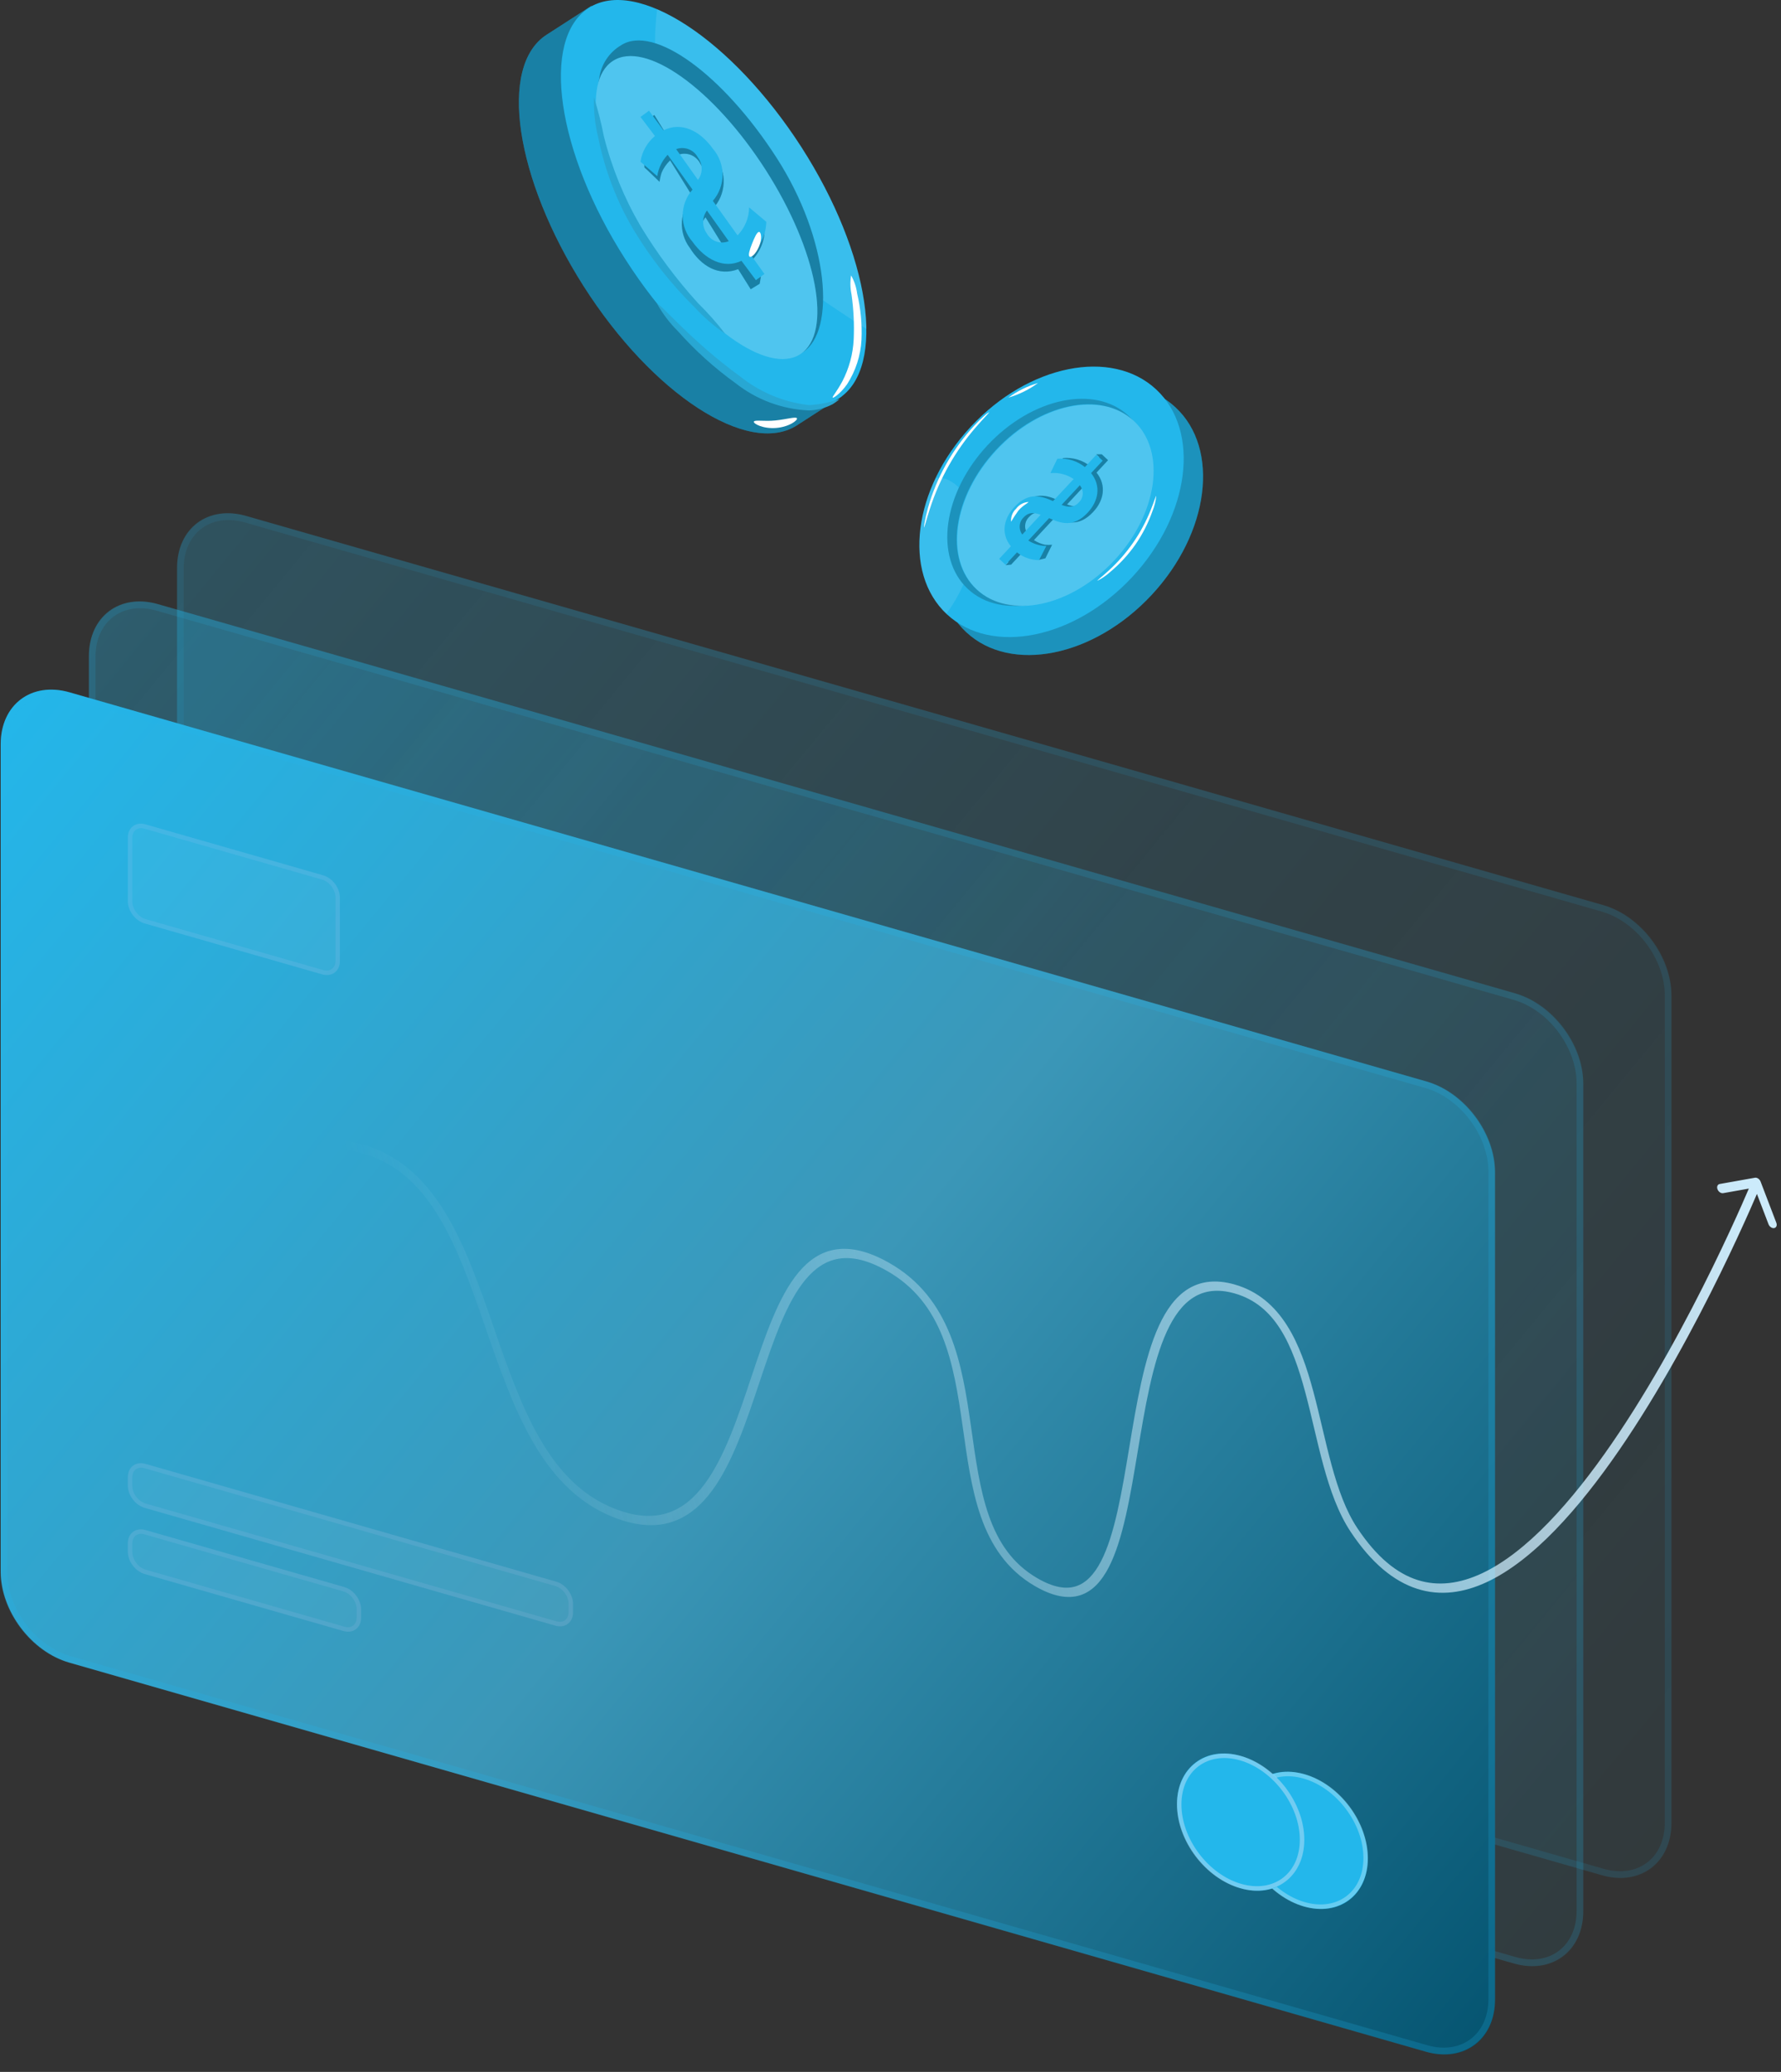 <svg width="472" height="549" viewBox="0 0 472 549" fill="none" xmlns="http://www.w3.org/2000/svg">
<rect x="0" y="0" width="472" height="549" fill="#333333" stroke="none"/>
<g opacity="0.8">
<path d="M401.382 263.188L41.764 160.07C31.716 157.188 23.57 163.327 23.57 173.78V393.039C23.57 403.492 31.716 414.302 41.764 417.183L401.382 520.302C411.431 523.183 419.577 517.045 419.577 506.591V287.333C419.577 276.879 411.431 266.07 401.382 263.188Z" fill="url(#paint0_linear_506_78)"/>
<path d="M401.381 264.075L41.763 160.956C32.186 158.21 24.422 164.061 24.422 174.024V393.283C24.422 403.246 32.186 413.549 41.763 416.295L401.381 519.414C410.958 522.16 418.722 516.31 418.722 506.346V287.088C418.722 277.124 410.958 266.821 401.381 264.075Z" stroke="#23B7EB" stroke-opacity="0.2" stroke-width="1.774"/>
</g>
<g opacity="0.6">
<path d="M424.75 239.814L65.132 136.696C55.083 133.815 46.938 139.953 46.938 150.406V369.665C46.938 380.118 55.083 390.928 65.132 393.809L424.75 496.928C434.798 499.809 442.944 493.671 442.944 483.218V263.959C442.944 253.506 434.798 242.696 424.75 239.814Z" fill="url(#paint1_linear_506_78)"/>
<path d="M424.748 240.701L65.13 137.583C55.553 134.836 47.789 140.687 47.789 150.65V369.909C47.789 379.872 55.553 390.175 65.13 392.922L424.748 496.04C434.326 498.787 442.09 492.936 442.09 482.973V263.714C442.09 253.751 434.326 243.448 424.748 240.701Z" stroke="#23B7EB" stroke-opacity="0.2" stroke-width="1.774"/>
</g>
<path d="M378 286.561L18.382 183.443C8.333 180.561 0.188 186.7 0.188 197.153V416.412C0.188 426.865 8.333 437.675 18.382 440.556L378 543.675C388.048 546.556 396.194 540.418 396.194 529.964V310.706C396.194 300.252 388.048 289.443 378 286.561Z" fill="url(#paint2_linear_506_78)"/>
<path d="M378.006 287.449L18.388 184.331C8.811 181.584 1.047 187.435 1.047 197.398V416.657C1.047 426.62 8.811 436.923 18.388 439.67L378.006 542.788C387.583 545.535 395.347 539.684 395.347 529.721V310.462C395.347 300.499 387.583 290.196 378.006 287.449Z" stroke="#23B7EB" stroke-opacity="0.2" stroke-width="1.774"/>
<path d="M85.513 231.91L38.439 218.411C35.927 217.691 33.891 219.226 33.891 221.839V238.671C33.891 241.284 35.927 243.987 38.439 244.707L85.513 258.205C88.025 258.926 90.062 257.391 90.062 254.778V237.946C90.062 235.332 88.025 232.63 85.513 231.91Z" fill="white" fill-opacity="0.05"/>
<path d="M85.515 232.502L38.441 219.003C36.243 218.373 34.461 219.716 34.461 222.002V238.834C34.461 241.121 36.243 243.486 38.441 244.116L85.515 257.614C87.713 258.244 89.495 256.902 89.495 254.615V237.783C89.495 235.496 87.713 233.132 85.515 232.502Z" stroke="#DECCFB" stroke-opacity="0.1" stroke-width="1.183"/>
<path d="M147.301 419.088L38.439 387.872C35.927 387.152 33.891 388.687 33.891 391.3V393.523C33.891 396.137 35.927 398.839 38.439 399.559L147.301 430.775C149.813 431.495 151.85 429.961 151.85 427.347V425.124C151.85 422.511 149.813 419.808 147.301 419.088Z" fill="white" fill-opacity="0.05"/>
<path d="M147.303 419.68L38.441 388.464C36.243 387.834 34.461 389.177 34.461 391.464V393.687C34.461 395.974 36.243 398.338 38.441 398.968L147.303 430.184C149.501 430.814 151.283 429.472 151.283 427.185V424.962C151.283 422.675 149.501 420.31 147.303 419.68Z" stroke="#DECCFB" stroke-opacity="0.1" stroke-width="1.183"/>
<path d="M91.13 420.511L38.439 405.402C35.927 404.682 33.891 406.217 33.891 408.83V411.053C33.891 413.667 35.927 416.369 38.439 417.089L91.13 432.198C93.642 432.919 95.679 431.384 95.679 428.771V426.547C95.679 423.934 93.642 421.232 91.13 420.511Z" fill="white" fill-opacity="0.05"/>
<path d="M91.132 421.103L38.441 405.995C36.243 405.364 34.461 406.707 34.461 408.994V411.217C34.461 413.504 36.243 415.868 38.441 416.499L91.132 431.607C93.33 432.238 95.112 430.895 95.112 428.608V426.385C95.112 424.098 93.33 421.734 91.132 421.103Z" stroke="#DECCFB" stroke-opacity="0.1" stroke-width="1.183"/>
<path d="M345.64 505.18C354.947 507.848 362.492 502.163 362.492 492.481C362.492 482.799 354.947 472.787 345.64 470.119C336.334 467.45 328.789 473.135 328.789 482.817C328.789 492.499 336.334 502.511 345.64 505.18Z" fill="#23B7EB"/>
<path d="M345.642 504.588C354.635 507.167 361.925 501.673 361.925 492.318C361.925 482.963 354.635 473.289 345.642 470.71C336.649 468.132 329.359 473.625 329.359 482.98C329.359 492.335 336.649 502.01 345.642 504.588Z" stroke="white" stroke-opacity="0.3" stroke-width="1.183"/>
<path d="M328.789 500.347C338.096 503.016 345.64 497.331 345.64 487.649C345.64 477.967 338.096 467.955 328.789 465.286C319.482 462.618 311.938 468.303 311.938 477.985C311.938 487.667 319.482 497.679 328.789 500.347Z" fill="#23B7EB"/>
<path d="M345.072 487.486C345.072 496.841 337.782 502.335 328.789 499.756C319.796 497.177 312.506 487.503 312.506 478.148C312.506 468.793 319.796 463.299 328.789 465.878C337.782 468.457 345.072 478.131 345.072 487.486Z" stroke="white" stroke-opacity="0.3" stroke-width="1.183"/>
<path d="M328.791 499.756C337.783 502.335 345.073 496.841 345.073 487.486C345.073 478.131 337.783 468.457 328.791 465.878C319.798 463.299 312.508 468.793 312.508 478.148C312.508 487.503 319.798 497.177 328.791 499.756Z" stroke="#DECCFB" stroke-opacity="0.1" stroke-width="1.183"/>
<path d="M466.593 313.1C466.336 312.43 465.664 311.969 465.091 312.071L455.746 313.733C455.173 313.836 454.916 314.462 455.171 315.131C455.428 315.801 456.1 316.262 456.674 316.159L464.979 314.682L468.689 324.387C468.946 325.057 469.618 325.518 470.191 325.415C470.765 325.313 471.022 324.687 470.766 324.018L466.593 313.1ZM50.59 354.991C51.712 355.508 51.712 355.508 51.712 355.508C51.712 355.508 51.712 355.507 51.712 355.507C51.712 355.506 51.712 355.503 51.713 355.5C51.714 355.494 51.716 355.483 51.718 355.47C51.723 355.444 51.73 355.403 51.739 355.35C51.759 355.242 51.788 355.08 51.828 354.868C51.908 354.446 52.03 353.825 52.198 353.035C52.534 351.455 53.052 349.203 53.781 346.524C55.239 341.161 57.536 334.107 60.889 327.312C67.647 313.617 78.451 301.454 94.881 305.325L94.769 302.93C76.916 298.724 65.603 311.992 58.815 325.747C55.394 332.679 53.06 339.855 51.581 345.292C50.841 348.013 50.314 350.302 49.971 351.914C49.8 352.72 49.675 353.356 49.592 353.794C49.551 354.012 49.52 354.181 49.5 354.296C49.49 354.352 49.482 354.396 49.477 354.427C49.474 354.441 49.472 354.453 49.471 354.461C49.47 354.465 49.47 354.468 49.469 354.471C49.469 354.471 49.469 354.472 49.469 354.473C49.469 354.473 49.468 354.474 50.59 354.991ZM94.881 305.325C104.368 307.561 110.865 313.64 115.963 321.868C121.12 330.189 124.787 340.617 128.526 351.405C132.234 362.101 136.01 373.143 141.386 382.344C146.804 391.616 153.917 399.138 164.28 402.651L164.393 400.321C154.895 397.101 148.355 390.259 143.222 381.475C138.049 372.622 134.377 361.92 130.637 351.13C126.929 340.431 123.148 329.629 117.753 320.922C112.3 312.121 105.143 305.374 94.769 302.93L94.881 305.325ZM164.28 402.651C175.621 406.495 183.178 402.481 188.723 394.966C194.228 387.507 197.868 376.454 201.406 365.876C204.976 355.204 208.436 345.047 213.545 338.981C216.084 335.968 218.977 334.029 222.421 333.508C225.848 332.988 229.935 333.854 234.959 336.689L235.546 334.57C230.123 331.511 225.509 330.472 221.537 331.074C217.583 331.674 214.383 333.884 211.688 337.084C206.332 343.443 202.773 353.97 199.237 364.539C195.671 375.202 192.116 385.948 186.802 393.149C181.532 400.293 174.65 403.797 164.393 400.321L164.28 402.651ZM234.959 336.689C242.476 340.928 246.889 347.012 249.75 354.124C252.641 361.318 253.918 369.501 255.107 377.844C256.284 386.099 257.376 394.534 259.972 401.919C262.595 409.381 266.809 415.932 274.263 420.267L274.883 418.168C268.296 414.338 264.524 408.588 262.078 401.632C259.606 394.598 258.549 386.498 257.355 378.126C256.173 369.841 254.86 361.303 251.806 353.703C248.718 346.023 243.828 339.243 235.546 334.57L234.959 336.689ZM274.263 420.267C279.042 423.046 283.014 423.748 286.3 422.692C289.546 421.649 291.964 418.938 293.857 415.275C297.628 407.981 299.551 396.413 301.488 384.764C303.443 373.014 305.416 361.136 309.221 352.849C311.117 348.717 313.435 345.56 316.356 343.751C319.252 341.957 322.785 341.459 327.233 342.735V340.369C322.231 338.935 318.168 339.492 314.863 341.539C311.584 343.569 309.096 347.035 307.126 351.328C303.195 359.891 301.185 372.071 299.245 383.735C297.287 395.502 295.405 406.703 291.798 413.681C290.002 417.154 287.839 419.456 285.152 420.32C282.506 421.171 279.195 420.675 274.883 418.168L274.263 420.267ZM327.233 342.735C332.651 344.289 336.421 347.646 339.29 352.153C342.207 356.738 344.202 362.53 345.909 368.882C346.759 372.045 347.528 375.307 348.308 378.597C349.085 381.876 349.872 385.182 350.751 388.388C352.503 394.776 354.658 400.934 357.964 405.914L359.694 404.875C356.703 400.369 354.657 394.635 352.924 388.312C352.06 385.164 351.284 381.908 350.506 378.622C349.73 375.345 348.949 372.035 348.085 368.82C346.364 362.413 344.268 356.217 341.057 351.171C337.797 346.049 333.4 342.137 327.233 340.369V342.735ZM357.964 405.914C363.437 414.158 369.373 419.016 375.59 421.003C381.765 422.975 388.008 422.046 394.117 419.178C406.314 413.453 418.424 399.785 429.117 384.25C439.832 368.686 449.206 351.125 455.898 337.466C459.244 330.634 461.923 324.774 463.766 320.62C464.686 318.543 465.398 316.893 465.881 315.761C466.122 315.194 466.305 314.758 466.428 314.463C466.49 314.315 466.537 314.203 466.568 314.127C466.585 314.089 466.596 314.061 466.604 314.042C466.608 314.031 466.611 314.024 466.613 314.02C466.614 314.017 466.615 314.015 466.615 314.014C466.617 314.012 466.617 314.011 465.554 313.285C464.492 312.557 464.492 312.557 464.492 312.559C464.491 312.56 464.491 312.562 464.49 312.564C464.487 312.568 464.485 312.575 464.481 312.585C464.473 312.603 464.462 312.631 464.447 312.667C464.416 312.742 464.37 312.852 464.309 312.999C464.187 313.29 464.005 313.723 463.766 314.286C463.287 315.409 462.578 317.051 461.66 319.12C459.826 323.257 457.156 329.097 453.822 335.905C447.147 349.527 437.815 367.007 427.165 382.477C416.493 397.979 404.58 411.343 392.78 416.881C386.889 419.646 381.14 420.408 375.663 418.658C370.228 416.923 364.854 412.647 359.694 404.875L357.964 405.914Z" fill="url(#paint3_linear_506_78)"/>
<path d="M161.823 9.47C173.728 14.714 187.776 28.61 199.604 47.098C211.432 65.587 218.207 84.114 218.017 97.167L223.069 105.052L211.203 112.708C198.303 120.976 172.924 104.478 154.704 75.884C136.483 47.29 132.004 17.471 144.865 9.202L156.732 1.547L161.823 9.47Z" fill="#23B7EB"/>
<g opacity="0.3">
<path d="M161.823 9.473C173.728 14.717 187.776 28.612 199.604 47.101C211.432 65.59 218.207 84.116 218.016 97.169L223.069 105.055L211.202 112.711C198.303 120.979 172.924 104.481 154.703 75.887C136.483 47.292 132.004 17.473 144.865 9.205L156.731 1.549L161.823 9.473Z" fill="black"/>
</g>
<path d="M165.767 68.762C184.064 97.356 209.328 113.854 222.227 105.624C235.127 97.395 230.649 67.346 212.352 38.943C194.055 10.54 168.753 -6.149 156.005 2.119C143.259 10.387 147.431 40.206 165.767 68.762Z" fill="#23B7EB"/>
<g opacity="0.1">
<path d="M211.087 74.659C205.785 71.189 200.733 67.352 195.968 63.175C187.801 55.494 181.567 45.989 177.774 35.438C173.983 24.887 172.741 13.588 174.149 2.465C186.398 7.671 200.753 20.916 212.428 38.983C223.491 56.285 229.462 74.008 229.653 87.176C223.26 83.157 217.25 79.023 211.087 74.659Z" fill="white"/>
</g>
<path d="M174.569 61.797C188.656 83.73 204.274 98.774 212.848 93.262C221.422 87.75 219.929 63.711 205.767 41.739C191.603 19.767 173.307 6.446 164.656 11.958C163.061 12.887 161.703 14.172 160.687 15.713C159.672 17.253 159.025 19.007 158.799 20.838C156.616 30.37 163.966 45.184 174.569 61.797Z" fill="#23B7EB"/>
<g opacity="0.3">
<path d="M174.569 61.797C188.656 83.73 204.274 98.774 212.848 93.262C221.422 87.75 219.929 63.711 205.767 41.739C191.603 19.767 173.307 6.446 164.656 11.958C163.061 12.887 161.703 14.172 160.687 15.713C159.672 17.253 159.025 19.007 158.799 20.838C156.616 30.37 163.966 45.184 174.569 61.797Z" fill="black"/>
</g>
<path d="M171.621 65.012C185.363 86.448 203.507 99.463 212.119 93.836C220.732 88.209 216.637 66.428 202.894 44.992C189.152 23.556 171.008 10.541 162.396 16.168C153.783 21.795 157.878 43.576 171.621 65.012Z" fill="#23B7EB"/>
<g opacity="0.2">
<path d="M171.621 65.009C185.363 86.445 203.507 99.46 212.119 93.833C220.732 88.206 216.636 66.425 202.894 44.989C189.152 23.553 171.008 10.538 162.396 16.165C153.783 21.792 157.878 43.573 171.621 65.009Z" fill="white"/>
</g>
<path d="M182.801 65.663C185.825 70.525 190.456 73.319 195.625 71.329L198.955 76.649L201.328 75.195L201.672 73.243L200.524 73.893L198.035 70.066C199.341 69.063 200.424 67.8 201.214 66.357C202.004 64.914 202.487 63.322 202.629 61.682L198.342 57.663C198.132 60.435 196.874 63.023 194.82 64.898L188.888 55.328C190.634 53.501 191.66 51.104 191.78 48.579C191.901 46.054 191.103 43.571 189.538 41.586C186.513 36.687 181.882 33.931 176.753 35.883L173.423 30.485L172.045 31.328L171.202 29.988V31.94L174.495 37.261C173.063 38.475 172.025 40.087 171.509 41.892H170.781V44.38L171.509 45.031L174.532 47.941L174.801 48.17C174.903 47.351 175.082 46.544 175.337 45.758C175.861 44.532 176.63 43.425 177.595 42.505L183.567 52.113C181.861 53.918 180.848 56.269 180.709 58.748C180.568 61.228 181.31 63.678 182.801 65.663ZM180.007 40.935C181.092 40.609 182.258 40.685 183.291 41.149C184.325 41.613 185.157 42.434 185.633 43.462C186.219 44.364 186.502 45.43 186.44 46.504C186.377 47.578 185.975 48.604 185.289 49.433L180.007 40.935ZM186.629 63.711C186.025 62.787 185.731 61.694 185.794 60.592C185.856 59.49 186.27 58.437 186.974 57.587L192.218 66.046C191.161 66.41 190.009 66.373 188.979 65.942C187.948 65.512 187.112 64.718 186.629 63.711Z" fill="#23B7EB"/>
<g opacity="0.3">
<path d="M182.801 65.66C185.825 70.522 190.457 73.316 195.625 71.326L198.955 76.646L201.329 75.192L201.673 73.24L200.524 73.89L198.037 70.062C199.341 69.06 200.424 67.797 201.214 66.354C202.005 64.911 202.487 63.319 202.63 61.679L198.343 57.66C198.134 60.432 196.874 63.02 194.821 64.895L188.888 55.325C190.634 53.497 191.662 51.101 191.781 48.576C191.901 46.051 191.104 43.568 189.538 41.583C186.515 36.683 181.882 33.927 176.753 35.88L173.423 30.482L172.045 31.324L171.202 29.985V31.937L174.495 37.258C173.063 38.472 172.025 40.084 171.509 41.889H170.781V44.377L171.509 45.028L174.534 47.937L174.801 48.167C174.904 47.348 175.082 46.541 175.337 45.755C175.861 44.529 176.63 43.422 177.595 42.502L183.567 52.11C181.861 53.915 180.849 56.265 180.709 58.745C180.569 61.225 181.31 63.674 182.801 65.66ZM180.007 40.932C181.092 40.606 182.258 40.682 183.292 41.146C184.325 41.61 185.157 42.431 185.634 43.459C186.22 44.361 186.503 45.427 186.44 46.501C186.379 47.575 185.975 48.601 185.289 49.43L180.007 40.932ZM186.629 63.708C186.025 62.784 185.733 61.691 185.794 60.589C185.857 59.487 186.27 58.434 186.974 57.584L192.218 66.043C191.162 66.407 190.009 66.37 188.979 65.939C187.948 65.509 187.113 64.715 186.629 63.708Z" fill="black"/>
</g>
<path d="M183.522 64.056C181.849 62.144 180.926 59.688 180.926 57.147C180.926 54.605 181.849 52.15 183.522 50.237L176.939 41.012C175.463 42.575 174.501 44.552 174.183 46.677L169.742 42.85C170.143 40.187 171.505 37.764 173.57 36.036L169.742 30.983L172 29.337L175.829 34.543C180.651 32.132 185.59 34.734 188.92 39.404C190.58 41.324 191.492 43.776 191.492 46.314C191.492 48.851 190.58 51.304 188.92 53.223L195.466 62.372C197.41 60.387 198.508 57.724 198.528 54.946L203.083 58.773C203.047 60.439 202.665 62.079 201.96 63.588C201.254 65.098 200.242 66.443 198.987 67.539L202.586 72.592L200.328 74.238L196.5 69.109C191.791 71.367 186.852 68.726 183.522 64.056ZM184.94 41.701C184.407 40.705 183.533 39.935 182.478 39.533C181.422 39.132 180.256 39.127 179.198 39.519L184.977 47.673C185.617 46.807 185.961 45.757 185.953 44.681C185.946 43.604 185.59 42.558 184.94 41.701ZM193.13 63.903L187.351 55.788C186.698 56.675 186.345 57.748 186.345 58.85C186.345 59.952 186.698 61.025 187.351 61.912C187.902 62.895 188.796 63.642 189.862 64.009C190.928 64.376 192.091 64.338 193.13 63.903Z" fill="#23B7EB"/>
<path d="M157.42 25.816C158.496 29.235 159.378 32.711 160.062 36.228C162.167 44.528 165.427 52.491 169.746 59.884C174.171 67.205 179.299 74.077 185.057 80.402C187.615 82.912 189.994 85.598 192.178 88.44C189.206 86.388 186.472 84.013 184.024 81.359C177.814 75.236 172.4 68.356 167.909 60.88C163.446 53.349 160.289 45.118 158.569 36.535C157.686 33.033 157.299 29.425 157.42 25.816Z" fill="#28A7D3"/>
<path d="M174.18 80.551C174.716 80.053 183.099 90.273 196.075 99.69C201.346 103.939 207.72 106.595 214.449 107.346C217.219 107.187 219.952 106.633 222.564 105.7C222.564 105.7 221.952 106.312 220.65 107.116C218.73 108.116 216.612 108.678 214.449 108.762C207.342 108.472 200.508 105.94 194.926 101.527C189.332 97.496 184.197 92.862 179.615 87.709C177.477 85.59 175.647 83.18 174.18 80.551Z" fill="#28A7D3"/>
<path d="M225.556 72.975C226.402 74.462 226.948 76.101 227.164 77.798C228.112 81.808 228.498 85.931 228.311 90.047C228.086 94.244 226.766 98.309 224.483 101.837C222.608 104.479 220.656 105.665 220.656 105.321C220.656 104.976 221.804 103.713 223.221 101.072C225.031 97.611 226.064 93.796 226.245 89.894C226.418 85.93 226.226 81.957 225.671 78.028C225.322 76.365 225.283 74.652 225.556 72.975Z" fill="white"/>
<path d="M201.171 61.457C201.707 61.457 202.053 63.218 201.171 65.285C200.291 67.352 199.067 68.347 198.646 68.003C198.225 67.658 198.646 66.242 199.296 64.596C199.947 62.95 200.635 61.419 201.171 61.457Z" fill="white"/>
<path d="M199.796 111.717C199.987 111.181 202.514 111.717 205.5 111.41C208.486 111.104 210.935 110.339 211.203 110.836C211.471 111.334 209.174 113.133 205.652 113.401C202.131 113.669 199.566 112.214 199.796 111.717Z" fill="white"/>
<path d="M305.205 157.648C320.521 141.196 323.357 118.941 311.54 107.941C299.723 96.941 277.729 101.361 262.413 117.813C247.097 134.266 244.261 156.521 256.078 167.521C267.895 178.521 289.89 174.101 305.205 157.648Z" fill="#23B7EB"/>
<g opacity="0.2">
<path d="M305.205 157.648C320.521 141.195 323.357 118.94 311.54 107.941C299.723 96.941 277.728 101.361 262.413 117.813C247.097 134.266 244.261 156.521 256.078 167.521C267.894 178.521 289.889 174.102 305.205 157.648Z" fill="black"/>
</g>
<path d="M300.072 152.895C315.388 136.442 318.224 114.187 306.408 103.187C294.59 92.187 272.595 96.607 257.28 113.06C241.964 129.512 239.128 151.767 250.945 162.768C262.762 173.768 284.757 169.347 300.072 152.895Z" fill="#23B7EB"/>
<g opacity="0.1">
<path d="M250.826 126.95C252.562 127.712 254.072 128.909 255.209 130.427C256.723 132.863 257.74 135.574 258.202 138.405C258.663 141.236 258.559 144.129 257.896 146.92C256.667 152.607 254.248 157.97 250.797 162.654C242.163 154.459 241.521 140.141 247.993 126.614C248.948 126.582 249.904 126.695 250.826 126.95Z" fill="white"/>
</g>
<path d="M293.946 148.175C305.706 135.538 308.028 118.549 299.103 110.192C290.176 101.836 273.405 105.401 261.645 118.052C249.886 130.702 247.562 147.678 256.475 156.034C265.386 164.391 282.171 160.826 293.946 148.175Z" fill="#23B7EB"/>
<g opacity="0.2">
<path d="M293.946 148.175C305.705 135.539 308.028 118.549 299.102 110.193C290.177 101.837 273.406 105.401 261.645 118.052C249.885 130.703 247.563 147.678 256.474 156.035C265.385 164.391 282.17 160.827 293.946 148.175Z" fill="black"/>
</g>
<path d="M295.204 148.351C306.701 136.007 309.009 119.485 300.362 111.45C291.713 103.415 275.41 106.892 263.927 119.236C252.445 131.58 250.137 148.088 258.77 156.137C267.404 164.187 283.751 160.695 295.204 148.351Z" fill="#23B7EB"/>
<g opacity="0.2">
<path d="M295.338 148.455C306.835 136.111 309.143 119.589 300.494 111.539C291.846 103.49 275.543 106.981 264.06 119.325C252.577 131.669 250.269 148.193 258.904 156.227C267.537 164.262 283.855 160.785 295.338 148.455Z" fill="white"/>
</g>
<path d="M289.701 135.67C292.491 132.748 293.367 128.672 290.605 125.224L293.659 121.938L291.994 120.374H290.533L291.307 121.133L289.013 123.588C286.961 121.927 284.338 121.136 281.71 121.382L279.869 125.196C282.04 124.958 284.225 125.513 286.019 126.758L280.555 132.602C277.633 131.287 274.142 130.09 270.33 134.165C267.539 137.16 266.619 141.178 269.394 144.581L266.297 148.043L267.276 148.95L266.516 149.767L267.977 149.606L271.016 146.348C272.239 147.195 273.667 147.699 275.15 147.809L275.281 148.365L277.049 147.94L277.356 147.312L278.714 144.581L278.832 144.348C278.2 144.403 277.565 144.403 276.932 144.348C275.893 144.115 274.904 143.7 274.011 143.12L279.518 137.204C282.483 138.474 285.902 139.746 289.701 135.67ZM272.374 141.513C271.86 140.833 271.619 139.986 271.697 139.138C271.776 138.289 272.168 137.501 272.798 136.926C274.113 135.465 275.588 135.684 277.18 136.284L272.374 141.513ZM287.333 133.04C286.004 134.501 284.412 134.312 282.791 133.668L287.626 128.482C288.144 129.135 288.4 129.957 288.346 130.789C288.293 131.619 287.932 132.401 287.333 132.982V133.04Z" fill="#23B7EB"/>
<g opacity="0.3">
<path d="M289.692 135.67C292.482 132.748 293.359 128.673 290.598 125.226L293.651 121.938L291.985 120.375H290.524L291.299 121.135L289.005 123.588C286.952 121.928 284.33 121.136 281.701 121.383L279.86 125.196C282.032 124.958 284.216 125.513 286.01 126.759L280.547 132.603C277.625 131.287 274.133 130.09 270.321 134.165C267.53 137.16 266.61 141.178 269.386 144.581L266.289 148.044L267.267 148.95L266.508 149.767L267.969 149.608L271.008 146.35C272.231 147.195 273.658 147.699 275.141 147.811L275.274 148.365L277.041 147.942L277.347 147.314L278.707 144.581L278.822 144.348C278.191 144.405 277.556 144.405 276.924 144.348C275.885 144.115 274.895 143.7 274.002 143.12L279.51 137.204C282.475 138.475 285.894 139.746 289.692 135.67ZM272.366 141.514C271.853 140.834 271.611 139.987 271.689 139.138C271.767 138.289 272.16 137.501 272.789 136.926C274.105 135.465 275.58 135.685 277.172 136.284L272.366 141.514ZM287.326 133.04C285.996 134.501 284.404 134.312 282.782 133.668L287.618 128.482C288.135 129.135 288.393 129.957 288.338 130.789C288.284 131.621 287.923 132.401 287.326 132.982V133.04Z" fill="black"/>
</g>
<path d="M288.266 135.833C284.468 139.924 281.035 138.652 278.041 137.294L272.519 143.225C273.947 144.141 275.599 144.646 277.296 144.686L275.367 148.426C273.243 148.417 271.183 147.692 269.524 146.366L266.484 149.638L264.805 148.075L267.902 144.758C265.126 141.355 266.047 137.338 268.837 134.343C272.635 130.253 276.053 131.422 279.063 132.78L284.541 126.936C282.735 125.706 280.551 125.152 278.377 125.373L280.217 121.561C282.846 121.317 285.466 122.108 287.521 123.767L290.546 120.509L292.226 122.072L289.157 125.359C291.933 128.836 291.057 132.838 288.266 135.833ZM271.35 137.031C270.718 137.607 270.326 138.399 270.247 139.249C270.169 140.101 270.411 140.951 270.926 141.633L275.791 136.403C274.139 135.803 272.664 135.628 271.35 137.031ZM286.177 128.587L281.342 133.788C283.036 134.43 284.555 134.591 285.9 133.145C286.514 132.562 286.886 131.767 286.937 130.921C286.989 130.074 286.717 129.24 286.177 128.587Z" fill="#23B7EB"/>
<path d="M262.159 109.216C262.246 109.303 260.801 110.677 258.696 113.116C253.184 119.442 249.014 126.824 246.44 134.81C245.461 137.863 244.979 139.821 244.891 139.791C244.884 139.299 244.943 138.808 245.066 138.331C245.213 137.44 245.505 136.154 245.929 134.591C248.25 126.405 252.492 118.893 258.302 112.678C259.169 111.739 260.086 110.846 261.049 110.005C261.379 109.691 261.753 109.425 262.159 109.216Z" fill="white"/>
<path d="M275.102 101.486C272.733 103.224 270.078 104.534 267.258 105.357C269.627 103.62 272.282 102.309 275.102 101.486Z" fill="white"/>
<path d="M272.546 133.012C272.634 133.231 271.085 133.859 269.873 135.32C269.184 136.26 268.546 137.235 267.959 138.242C267.908 137.6 268.001 136.956 268.234 136.356C268.467 135.757 268.832 135.218 269.303 134.779C269.682 134.267 270.169 133.842 270.729 133.537C271.289 133.232 271.91 133.052 272.546 133.012Z" fill="white"/>
<path d="M306.425 131.42C306.291 132.791 305.956 134.134 305.432 135.409C304.333 138.554 302.815 141.536 300.919 144.276C299.011 146.997 296.751 149.453 294.198 151.58C293.183 152.5 292.048 153.276 290.823 153.889C290.75 153.786 292.006 152.851 293.862 151.156C298.713 146.729 302.502 141.268 304.95 135.174C305.871 132.896 306.308 131.391 306.425 131.42Z" fill="white"/>
<defs>
<linearGradient id="paint0_linear_506_78" x1="23.57" y1="154.853" x2="441.554" y2="498.811" gradientUnits="userSpaceOnUse">
<stop stop-color="#23B7EB" stop-opacity="0.4"/>
<stop offset="0.513" stop-color="#23B7EB" stop-opacity="0.2"/>
<stop offset="1" stop-color="#23B7EB" stop-opacity="0.08"/>
</linearGradient>
<linearGradient id="paint1_linear_506_78" x1="46.938" y1="131.479" x2="464.922" y2="475.437" gradientUnits="userSpaceOnUse">
<stop stop-color="#23B7EB" stop-opacity="0.4"/>
<stop offset="0.513" stop-color="#23B7EB" stop-opacity="0.2"/>
<stop offset="1" stop-color="#23B7EB" stop-opacity="0.08"/>
</linearGradient>
<linearGradient id="paint2_linear_506_78" x1="0.188" y1="178.226" x2="418.172" y2="522.184" gradientUnits="userSpaceOnUse">
<stop stop-color="#23B7EB"/>
<stop offset="0.513" stop-color="#3B97B8"/>
<stop offset="1" stop-color="#04536F"/>
</linearGradient>
<linearGradient id="paint3_linear_506_78" x1="465.554" y1="324.971" x2="81.316" y2="431.676" gradientUnits="userSpaceOnUse">
<stop stop-color="#CCEBFB"/>
<stop offset="0.891" stop-color="#CCEBFB" stop-opacity="0"/>
</linearGradient>
</defs>
</svg>
